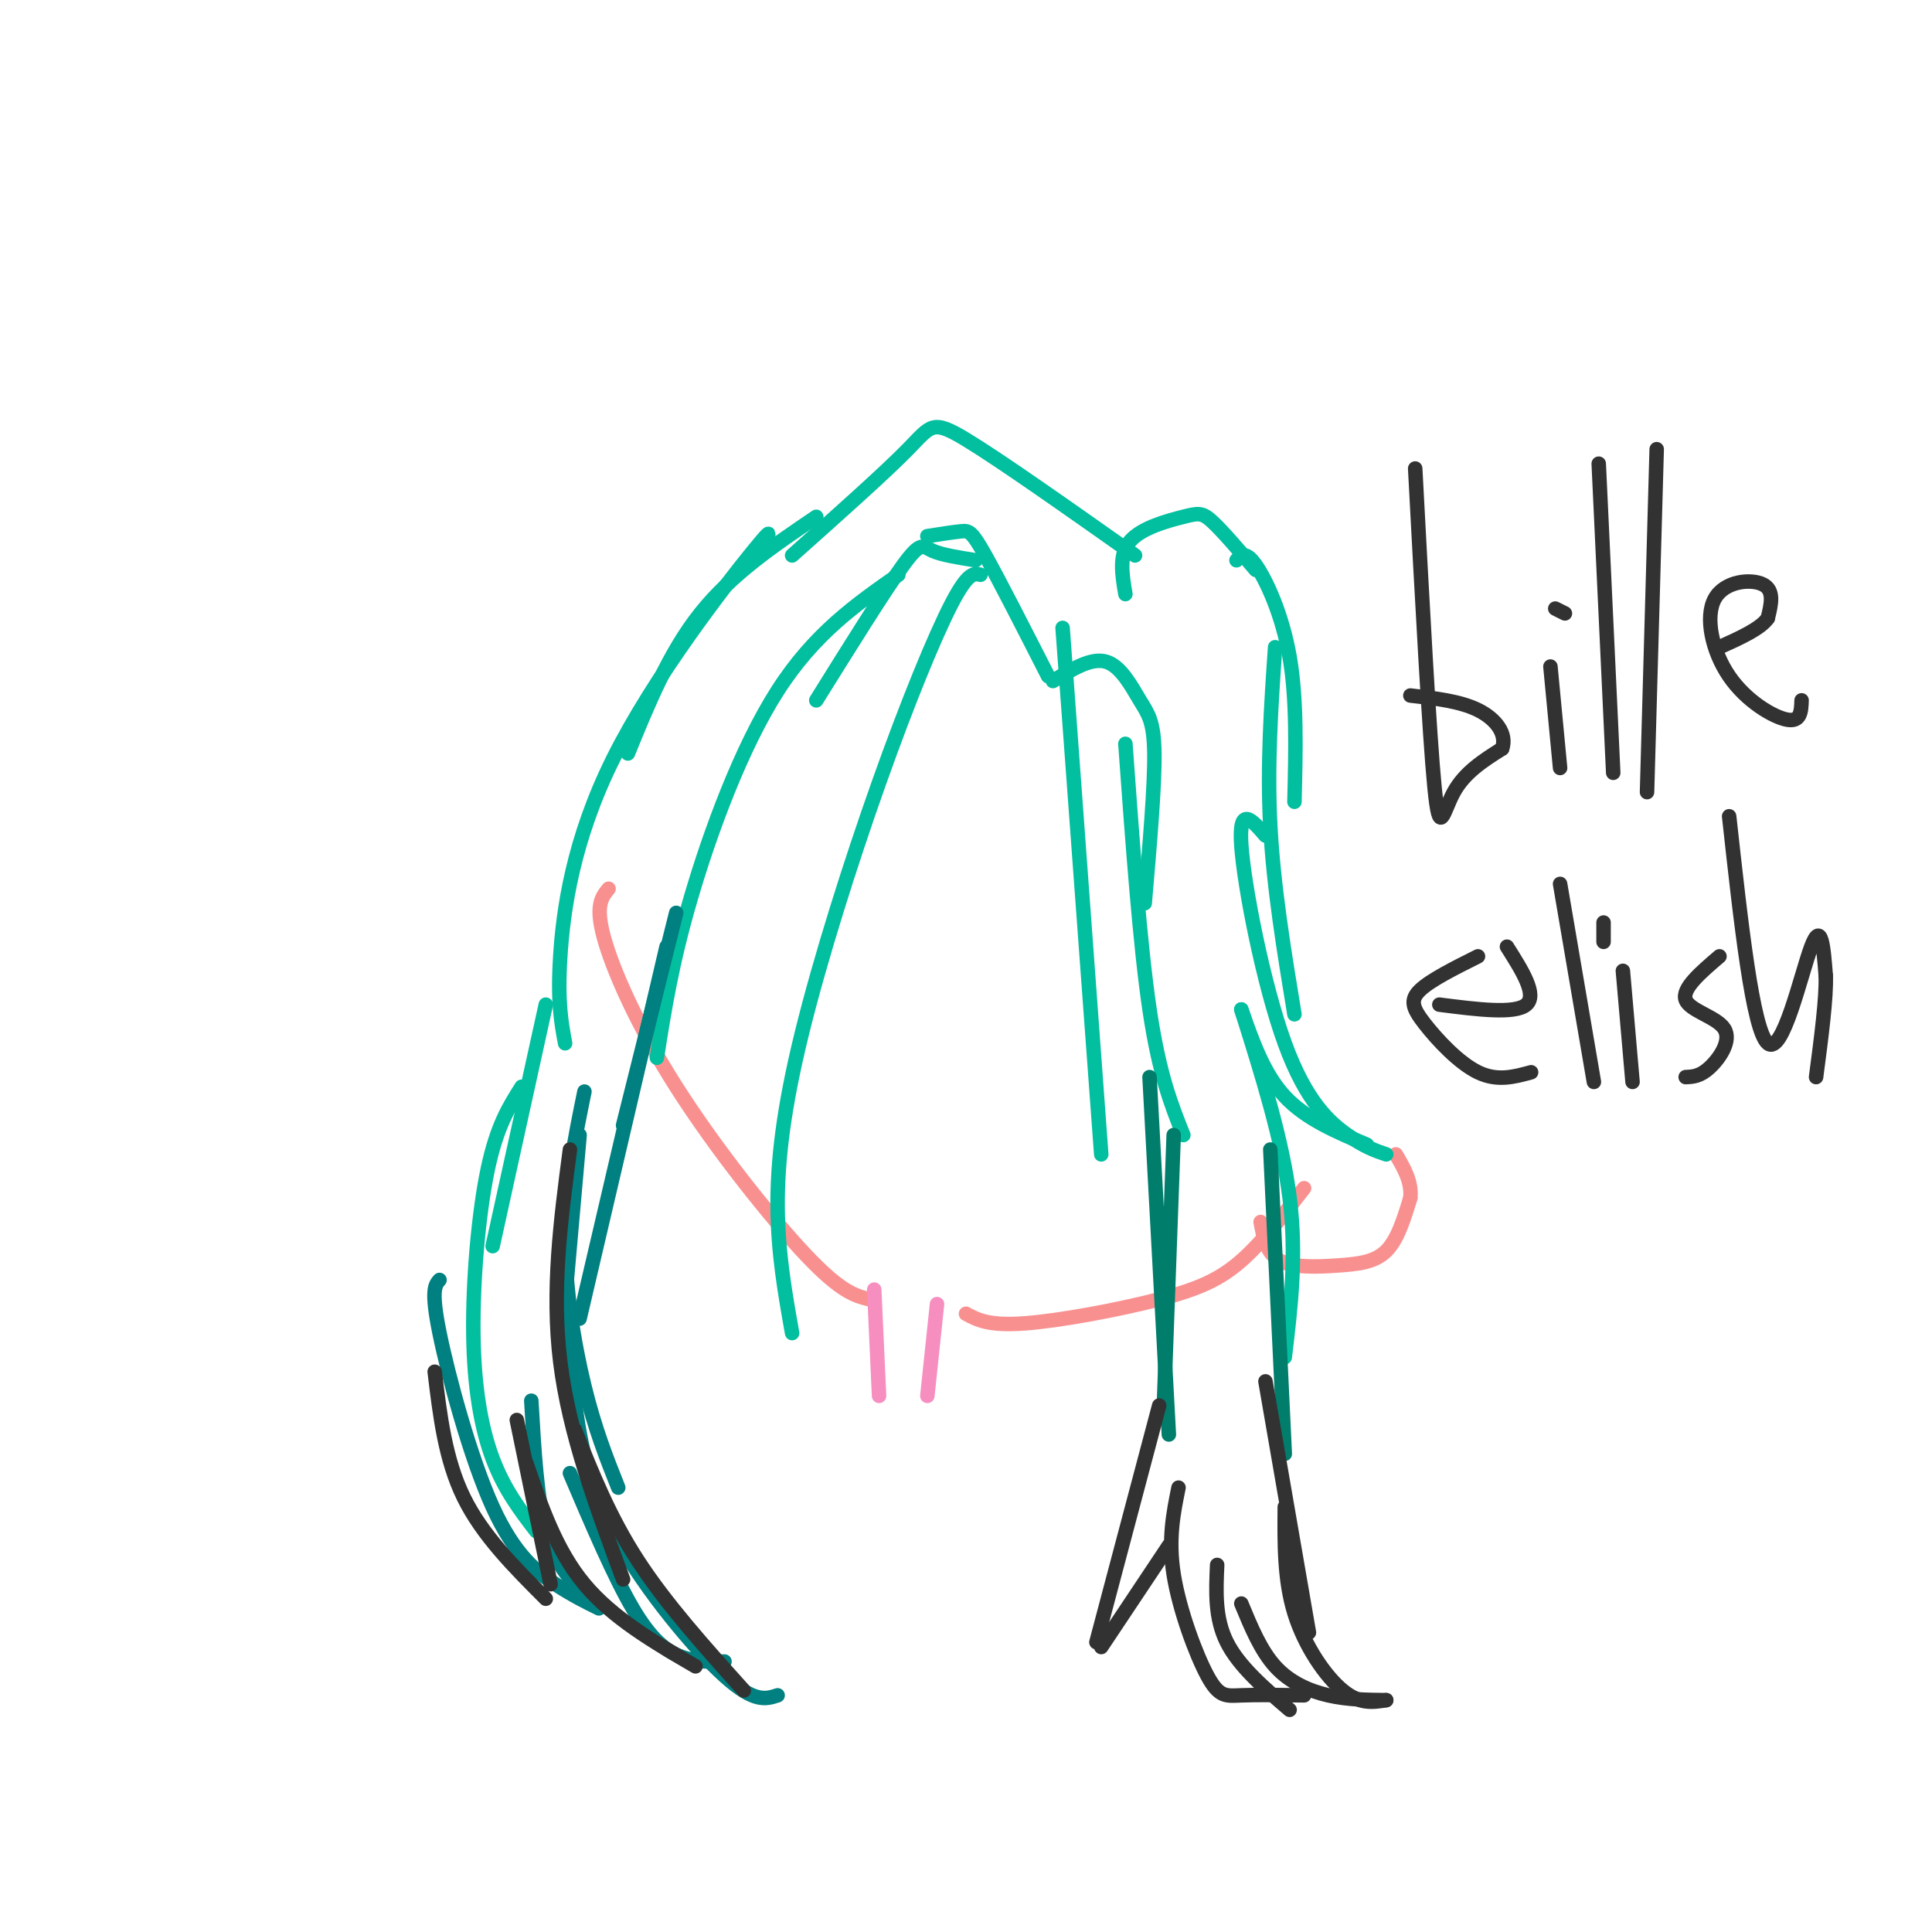 <svg viewBox='0 0 400 400' version='1.1' xmlns='http://www.w3.org/2000/svg' xmlns:xlink='http://www.w3.org/1999/xlink'><g fill='none' stroke='#F99090' stroke-width='3' stroke-linecap='round' stroke-linejoin='round'><path d='M126,184c-1.393,1.708 -2.786,3.417 -1,10c1.786,6.583 6.750,18.042 15,31c8.250,12.958 19.786,27.417 27,35c7.214,7.583 10.107,8.292 13,9'/><path d='M200,272c2.333,1.262 4.667,2.524 12,2c7.333,-0.524 19.667,-2.833 28,-5c8.333,-2.167 12.667,-4.190 17,-8c4.333,-3.810 8.667,-9.405 13,-15'/><path d='M261,253c0.601,3.244 1.202,6.488 4,8c2.798,1.512 7.792,1.292 12,1c4.208,-0.292 7.631,-0.655 10,-3c2.369,-2.345 3.685,-6.673 5,-11'/><path d='M292,248c0.333,-3.333 -1.333,-6.167 -3,-9'/></g>
<g fill='none' stroke='#01BF9F' stroke-width='3' stroke-linecap='round' stroke-linejoin='round'><path d='M218,141c3.958,-2.452 7.917,-4.905 11,-4c3.083,0.905 5.292,5.167 7,8c1.708,2.833 2.917,4.238 3,11c0.083,6.762 -0.958,18.881 -2,31'/><path d='M233,154c1.500,20.750 3.000,41.500 5,55c2.000,13.500 4.500,19.750 7,26'/><path d='M233,123c-0.696,-4.113 -1.393,-8.226 1,-11c2.393,-2.774 7.875,-4.208 11,-5c3.125,-0.792 3.893,-0.940 6,1c2.107,1.940 5.554,5.970 9,10'/><path d='M256,116c0.933,-1.022 1.867,-2.044 4,1c2.133,3.044 5.467,10.156 7,19c1.533,8.844 1.267,19.422 1,30'/><path d='M264,134c-0.833,12.167 -1.667,24.333 -1,37c0.667,12.667 2.833,25.833 5,39'/><path d='M262,173c-2.792,-3.250 -5.583,-6.500 -5,2c0.583,8.500 4.542,28.750 9,41c4.458,12.250 9.417,16.500 13,19c3.583,2.500 5.792,3.250 8,4'/><path d='M283,237c-6.333,-2.667 -12.667,-5.333 -17,-10c-4.333,-4.667 -6.667,-11.333 -9,-18'/><path d='M257,209c4.250,13.500 8.500,27.000 10,39c1.500,12.000 0.250,22.500 -1,33'/></g>
<g fill='none' stroke='#017D6C' stroke-width='3' stroke-linecap='round' stroke-linejoin='round'><path d='M238,223c0.000,0.000 4.000,74.000 4,74'/><path d='M243,235c0.000,0.000 -2.000,55.000 -2,55'/><path d='M263,238c0.000,0.000 3.000,63.000 3,63'/></g>
<g fill='none' stroke='#323232' stroke-width='3' stroke-linecap='round' stroke-linejoin='round'><path d='M240,291c0.000,0.000 -13.000,49.000 -13,49'/><path d='M228,341c0.000,0.000 14.000,-21.000 14,-21'/><path d='M244,308c-1.083,5.351 -2.167,10.702 -1,18c1.167,7.298 4.583,16.542 7,21c2.417,4.458 3.833,4.131 7,4c3.167,-0.131 8.083,-0.065 13,0'/><path d='M267,354c-5.250,-4.500 -10.500,-9.000 -13,-14c-2.500,-5.000 -2.250,-10.500 -2,-16'/><path d='M257,332c2.000,4.844 4.000,9.689 7,13c3.000,3.311 7.000,5.089 11,6c4.000,0.911 8.000,0.956 12,1'/><path d='M287,352c-2.733,0.444 -5.467,0.889 -9,-2c-3.533,-2.889 -7.867,-9.111 -10,-16c-2.133,-6.889 -2.067,-14.444 -2,-22'/><path d='M271,338c0.000,0.000 -9.000,-52.000 -9,-52'/></g>
<g fill='none' stroke='#01BF9F' stroke-width='3' stroke-linecap='round' stroke-linejoin='round'><path d='M235,115c-13.978,-9.867 -27.956,-19.733 -35,-24c-7.044,-4.267 -7.156,-2.933 -12,2c-4.844,4.933 -14.422,13.467 -24,22'/><path d='M169,107c-8.750,5.917 -17.500,11.833 -24,20c-6.500,8.167 -10.750,18.583 -15,29'/><path d='M155,117c3.369,-5.018 6.738,-10.036 1,-3c-5.738,7.036 -20.583,26.125 -29,43c-8.417,16.875 -10.405,31.536 -11,41c-0.595,9.464 0.202,13.732 1,18'/><path d='M217,140c-5.089,-9.978 -10.178,-19.956 -13,-25c-2.822,-5.044 -3.378,-5.156 -5,-5c-1.622,0.156 -4.311,0.578 -7,1'/><path d='M202,116c-3.533,-0.556 -7.067,-1.111 -9,-2c-1.933,-0.889 -2.267,-2.111 -6,3c-3.733,5.111 -10.867,16.556 -18,28'/><path d='M186,119c-8.711,6.089 -17.422,12.178 -25,24c-7.578,11.822 -14.022,29.378 -18,43c-3.978,13.622 -5.489,23.311 -7,33'/><path d='M203,119c-1.278,-0.324 -2.555,-0.648 -6,6c-3.445,6.648 -9.057,20.266 -15,37c-5.943,16.734 -12.215,36.582 -16,52c-3.785,15.418 -5.081,26.405 -5,36c0.081,9.595 1.541,17.797 3,26'/><path d='M220,130c0.000,0.000 8.000,109.000 8,109'/><path d='M113,208c0.000,0.000 -11.000,50.000 -11,50'/><path d='M108,225c-2.554,4.024 -5.107,8.048 -7,17c-1.893,8.952 -3.125,22.833 -3,34c0.125,11.167 1.607,19.619 4,26c2.393,6.381 5.696,10.690 9,15'/></g>
<g fill='none' stroke='#008080' stroke-width='3' stroke-linecap='round' stroke-linejoin='round'><path d='M91,265c-0.911,1.024 -1.821,2.048 0,11c1.821,8.952 6.375,25.833 11,36c4.625,10.167 9.321,13.619 13,16c3.679,2.381 6.339,3.690 9,5'/><path d='M121,330c-3.083,-3.167 -6.167,-6.333 -8,-13c-1.833,-6.667 -2.417,-16.833 -3,-27'/><path d='M140,189c0.000,0.000 -11.000,44.000 -11,44'/><path d='M138,196c0.000,0.000 -18.000,77.000 -18,77'/><path d='M117,269c0.000,0.000 3.000,-34.000 3,-34'/><path d='M121,226c-1.978,9.689 -3.956,19.378 -4,30c-0.044,10.622 1.844,22.178 4,31c2.156,8.822 4.578,14.911 7,21'/><path d='M117,261c0.417,9.786 0.833,19.571 2,29c1.167,9.429 3.083,18.500 9,29c5.917,10.500 15.833,22.429 22,28c6.167,5.571 8.583,4.786 11,4'/><path d='M150,344c-2.978,0.067 -5.956,0.133 -9,-1c-3.044,-1.133 -6.156,-3.467 -10,-10c-3.844,-6.533 -8.422,-17.267 -13,-28'/></g>
<g fill='none' stroke='#323232' stroke-width='3' stroke-linecap='round' stroke-linejoin='round'><path d='M90,284c1.083,9.083 2.167,18.167 6,26c3.833,7.833 10.417,14.417 17,21'/><path d='M114,328c0.000,0.000 -7.000,-34.000 -7,-34'/><path d='M109,303c3.083,9.000 6.167,18.000 12,25c5.833,7.000 14.417,12.000 23,17'/><path d='M154,350c-8.083,-9.000 -16.167,-18.000 -22,-27c-5.833,-9.000 -9.417,-18.000 -13,-27'/><path d='M129,327c-5.583,-15.083 -11.167,-30.167 -13,-45c-1.833,-14.833 0.083,-29.417 2,-44'/><path d='M293,97c1.467,27.556 2.933,55.111 4,66c1.067,10.889 1.733,5.111 4,1c2.267,-4.111 6.133,-6.556 10,-9'/><path d='M311,155c1.067,-3.044 -1.267,-6.156 -5,-8c-3.733,-1.844 -8.867,-2.422 -14,-3'/><path d='M321,138c0.000,0.000 2.000,21.000 2,21'/><path d='M324,127c0.000,0.000 -2.000,-1.000 -2,-1'/><path d='M331,96c0.000,0.000 3.000,64.000 3,64'/><path d='M343,93c0.000,0.000 -2.000,71.000 -2,71'/><path d='M373,145c-0.078,2.260 -0.156,4.520 -3,4c-2.844,-0.520 -8.453,-3.820 -12,-9c-3.547,-5.180 -5.032,-12.241 -3,-16c2.032,-3.759 7.581,-4.217 10,-3c2.419,1.217 1.710,4.108 1,7'/><path d='M366,128c-1.500,2.167 -5.750,4.083 -10,6'/><path d='M306,198c-4.923,2.464 -9.845,4.929 -12,7c-2.155,2.071 -1.542,3.750 1,7c2.542,3.250 7.012,8.071 11,10c3.988,1.929 7.494,0.964 11,0'/><path d='M312,196c3.167,5.000 6.333,10.000 4,12c-2.333,2.000 -10.167,1.000 -18,0'/><path d='M323,183c0.000,0.000 7.000,41.000 7,41'/><path d='M336,201c0.000,0.000 2.000,23.000 2,23'/><path d='M332,191c0.000,0.000 0.000,4.000 0,4'/><path d='M356,198c-3.923,3.351 -7.845,6.702 -7,9c0.845,2.298 6.458,3.542 8,6c1.542,2.458 -0.988,6.131 -3,8c-2.012,1.869 -3.506,1.935 -5,2'/><path d='M358,169c2.444,22.200 4.889,44.400 8,47c3.111,2.600 6.889,-14.400 9,-20c2.111,-5.600 2.556,0.200 3,6'/><path d='M378,202c0.167,4.500 -0.917,12.750 -2,21'/></g>
<g fill='none' stroke='#F68FBF' stroke-width='3' stroke-linecap='round' stroke-linejoin='round'><path d='M181,267c0.000,0.000 1.000,22.000 1,22'/><path d='M194,270c0.000,0.000 -2.000,19.000 -2,19'/></g>
</svg>
